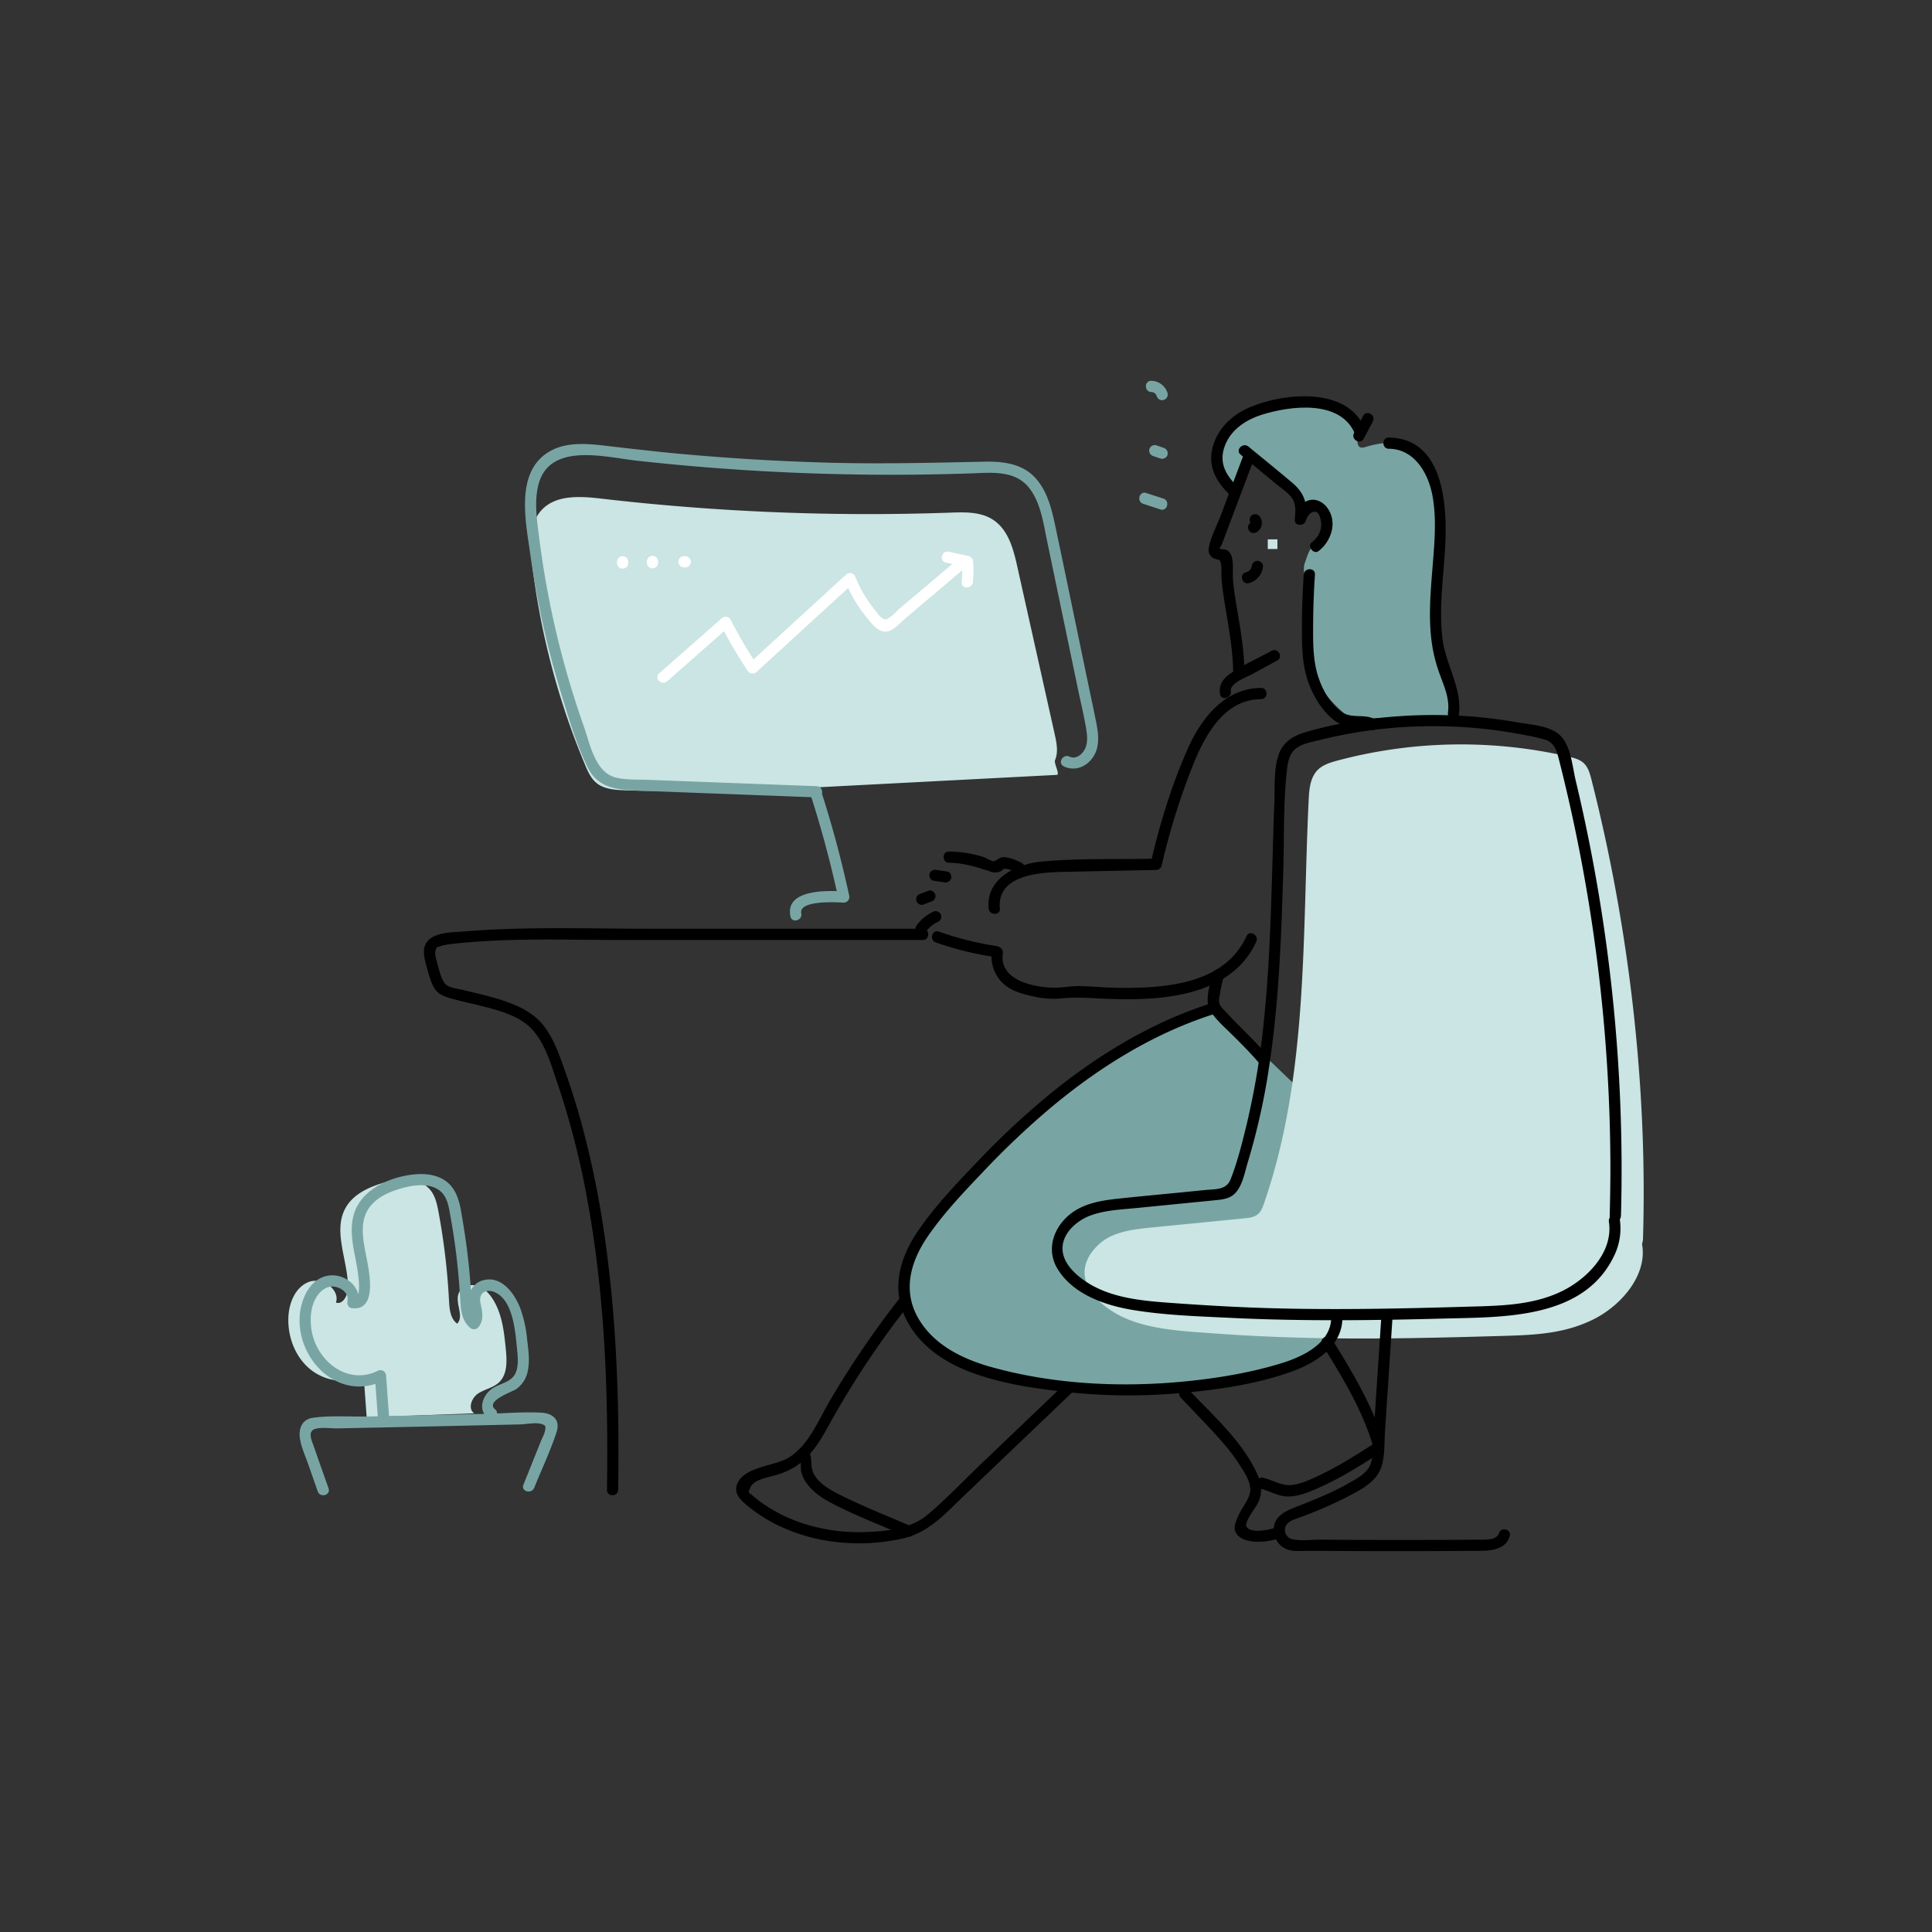 <svg viewBox="0 0 1000 1000" width="1000" height="1000" xmlns="http://www.w3.org/2000/svg"><rect x="0" y="0" width="1000" height="1000" fill="#333333" stroke="none"/><path d="M189.79 733.57l-1.57-21.51c-8.73 4.69-20.17 2.87-27.8-3.46s-11.48-16.54-11.17-26.44c.23-7.45 3.38-15.62 10.26-18.5s16.6 3.46 14.39 10.58c3.8 1.15 6.24-4.09 6.22-8.06-.06-14.09-8.16-29.29-1-41.41 3.9-6.59 11.4-10.13 18.72-12.37 8.57-2.63 19.4-3.33 25 3.68 2.52 3.15 3.4 7.27 4.14 11.24a350.44 350.44 0 015.43 45.9c.22 4.36.69 9.35 4.23 11.9 3.73-3.87-1.15-10.55.73-15.59 1.29-3.46 5.67-5 9.25-4.1s6.38 3.77 8.37 6.88c4.93 7.66 5.95 17.12 6.83 26.19.59 6 .85 12.88-3.52 17-3 2.83-7.43 3.53-10.87 5.81s-5.4 8-1.92 10.23" fill="#cae5e3"/><path d="M475.88 659.41a474.73 474.73 0 00-46.46 65.8c-5.88 10.06-10.95 23.08-21.35 29.36-7.25 4.38-23.78 4.57-26.75 14.23-1.44 4.69 2.54 8.12 5.81 10.77a79.37 79.37 0 0014.92 9.63 93.7 93.7 0 0031.26 9 103.76 103.76 0 0033.57-1.79c13.62-3 21.83-12.42 31.56-21.72l71.75-68.53c2.7-2.59-1.4-6.69-4.11-4.1l-57.4 54.82c-9.45 9-18.57 18.7-28.56 27.13-8.92 7.54-22.19 8.74-33.47 9a93.5 93.5 0 01-31.65-4.7 79.59 79.59 0 01-14.15-6.3 76.78 76.78 0 01-6.53-4.17 65.6 65.6 0 01-3.12-2.37c-.81-.66-1.6-1.33-2.38-2q-2.1-1-.6-3c1.09-4.66 9.67-5.79 13.73-7.07a37.15 37.15 0 0012.69-6.4c8.2-6.67 12.79-16.7 17.94-25.68a465.52 465.52 0 0147.42-67.8c2.38-2.85-1.7-7-4.11-4.11z"/><path d="M692 681.81l7.29-92.43-70.43-67.67c-56 17.22-103 59.41-141 104-10.15 11.88-20.54 25.52-20.05 41.13.41 13.15 8.86 25.07 19.67 32.56s23.8 11.15 36.68 13.83a297.17 297.17 0 00137.35-4c14.29-3.93 31.08-12.63 30.49-27.42zM644.15 242.36s-6.84 15-9.7 7.43-11.74-17.34.47-26.65 38-17.76 47.63-14.81 18.3 5.32 19.55 11.31-1.5 13.67 4.52 11.78 20.28-4.85 24.54 1.79 17.39 20.58 14.32 37.79-3 61.53 1.34 73.82 8.82 28.51-2.15 26.26-42.24 3.85-48.69-1.62-20-19.13-19.21-34.71-3-39.11-1.53-43 1.92-7 6-11.46c11-12-1.88-18.27-4.49-17.19a5.55 5.55 0 00-3.09 4s-4.68-14.72-12.2-20.31-10.67-6.45-10.67-6.45l-1.79-1.79" fill="#78a5a3"/><path d="M545.91 380l-19.47-87.23c-2.06-9.25-4.89-19.55-13.56-24.42-6.19-3.48-13.9-3.27-21.13-3a1198.83 1198.83 0 01-180.23-7.23c-10.26-1.19-22-2.11-29.63 4.39-7.9 6.71-7.75 18.18-6.61 28.1A387.78 387.78 0 00303 396.29c1.41 3.34 3 6.81 5.91 9.12 4 3.15 9.67 3.48 14.9 3.67 29.85 1.05 43.38-1.26 73.22-.21l150.05-7.8c1.6-.37-1.66-6-1-7.59 1.79-4.25.82-9.01-.17-13.48z" fill="#cae5e3"/><path d="M550.55 396.67c7.78 3.64 15.71-2.05 17.41-10 1-4.81.06-9.71-.9-14.45-1.39-6.85-2.85-13.68-4.28-20.52-5.5-26.38-10.92-52.78-16.5-79.15-1.84-8.66-4-17.9-10-24.75-6.76-7.76-16.74-9-26.48-8.84-26 .55-52 1.23-78.09.59q-39.82-1-79.54-4.63c-13.24-1.22-26.43-2.77-39.64-4.3-9.25-1.07-19.64-1.83-28 3-18 10.36-12.47 36-10.13 52.75A466.94 466.94 0 00290.48 359c3.93 12.79 7.82 26.33 13.77 38.36 5.59 11.3 16.68 11.53 27.88 11.95l90.61 3.42c3.73.14 3.73-5.66 0-5.8L352 404.27l-16.92-.64c-5.35-.2-11.16.13-16.39-1.19-10.69-2.69-13.28-17.33-16.49-26.44a468.77 468.77 0 01-17.56-63.64q-3.33-16.49-5.45-33.2c-1.14-9-2.76-18.76-.63-27.76 5.4-22.84 34.49-14.78 51.08-12.95q34.23 3.79 68.63 5.61 34.88 1.84 69.82 1.65 17.21-.09 34.42-.68c10.2-.35 22.3-1.78 29.65 6.89 6.62 7.81 7.93 19.36 10 29l7.94 38.1 8.15 39.09c1.33 6.34 2.89 12.68 3.94 19.07.52 3.2.91 6.75-.34 9.83s-4.68 6.3-8.32 4.6c-3.37-1.57-6.32 3.43-2.93 5z" fill="#78a5a3"/><path d="M850.39 641.81c2.47-79-7.15-161.78-26.69-238.41-.78-3.06-1.68-6.29-4-8.43-2.05-1.91-4.89-2.65-7.62-3.29a248.29 248.29 0 00-119.86 2c-3.67 1-7.49 2.15-10.18 4.84-3.88 3.9-4.41 9.92-4.67 15.41-3.4 70.28-.07 142.49-23.14 209-.7 2-1.49 4.14-3.13 5.52-1.88 1.59-4.51 1.9-7 2.15l-48.53 4.79c-9.78 1-20.37 2.3-27.36 9.19-12.36 12.18-6.88 25.06 7.79 34.31s35 10 52.34 11.28c52.82 3.8 97.09 2.82 151.13 1.25 16.16-.47 31-1.35 45.45-8.61s27.86-23 25-38.86" fill="#cae5e3"/><path d="M643.69 235.43L631.76 267c-1.94 5.1-4.85 10.61-6 15.94-.6 2.82.22 5.18 3 6.24 1.84.7 2.49 0 3.08 2.14.65 2.4.2 5.74.43 8.28.43 5 1.17 9.9 2 14.82 1.79 10.92 3.81 21.72 4 32.83 0 3.73 5.86 3.74 5.81 0-.14-10.15-1.74-20.09-3.45-30.07-1-5.54-1.88-11.09-2.41-16.69-.39-4 .55-9.46-1-13.25a5.21 5.21 0 00-2.14-2.47c-.76-.47-3.85-.55-4.24-1 .74.88 2.81-5.3 3.15-6.2l3.07-8.11L649.28 237c1.33-3.5-4.28-5-5.59-1.54z"/><path d="M647.62 271.13c-.09-.12-.32-.46-.14-.13-.08-.14-.18-.54-.11-.18v-.22c-.06.54.13-.49 0-.12a1.21 1.21 0 010 .18c0 .15 0 .12.06-.09s.1-.23 0-.09a1.29 1.29 0 01-.09.16c-.24.29.39-.42.12-.16s.59-.37.07-.06a2.9 2.9 0 102.93 5 5.42 5.42 0 002.56-3.59 5.66 5.66 0 00-1.28-4.82 2.92 2.92 0 00-4.11 0 3 3 0 000 4.11zM839 629.49a866.57 866.57 0 00-23.46-225.66c-1.7-7.13-2.44-17.89-8.07-23.24-5.21-5-15-5.46-21.67-6.64a251.74 251.74 0 00-55.5-3.59c-18.29.85-36.92 3.45-54.52 8.59-6.31 1.85-11.57 5-13.87 11.46-2.66 7.46-2 16.38-2.29 24.18-1.44 37.75-1.51 75.61-5.37 113.23a402.58 402.58 0 01-9.51 56.37c-2.18 8.78-4.46 17.82-7.8 26.24-2.22 5.58-7.78 5-12.91 5.5l-15.53 1.54c-9.57.94-19.16 1.83-28.73 2.84-7.19.76-14.55 1.73-21.08 5.05-11.76 6-18.6 19.9-11.08 31.79 8.09 12.85 24.26 18.47 38.51 20.85 16.93 2.82 34.44 3.33 51.55 4.16 36.66 1.76 73.36 1.29 110 .31 30.73-.81 72.18.35 87.82-32.52a32.24 32.24 0 002.87-19.11c-.55-3.68-6.14-2.12-5.59 1.54 2.34 15.5-10.86 29.13-23.65 35.59-15.43 7.8-33 7.9-49.88 8.38-34.12 1-68.27 1.74-102.4.74-16.9-.49-33.77-1.48-50.64-2.7-15.13-1.1-31.59-2.49-44.5-11.28-5.7-3.88-12-9.89-11.74-17.4.32-7.81 7.58-14 14.39-16.54 7.5-2.79 15.79-3.1 23.68-3.88l27.18-2.69c4.52-.45 9.06-.88 13.58-1.34 3-.31 6.18-.55 8.8-2.24 5.25-3.37 6.55-11.85 8.23-17.32A348 348 0 00657 551.47c5.1-33.92 6.27-68.24 7.26-102.48.49-17-.07-34.6 2-51.53.48-4 1.59-8.12 5.13-10.5 3.35-2.24 7.94-3 11.79-3.95a239 239 0 0126.14-5 247.85 247.85 0 0152.58-1.34 240.75 240.75 0 0126.89 3.71 96.54 96.54 0 0110.93 2.47c5.1 1.64 6.13 6.12 7.31 10.77a862.51 862.51 0 0126.51 209.79q0 13-.38 26.06c-.11 3.73 5.69 3.73 5.8 0zM647.91 293.15c0-.26-.34.94-.25.75a3.89 3.89 0 01-.66 1.1 4.14 4.14 0 01-2.11 1.23c-3.62.91-2.09 6.51 1.54 5.6a9.88 9.88 0 007.3-8.63c.2-1.55-1.47-2.9-2.9-2.9a3 3 0 00-2.9 2.9z"/><path d="M775.79 793.67c-1.15 3.67-7.1 3.22-10.09 3.25-4.65.05-9.31.07-14 .1q-14 .08-27.93.08t-27.9-.1l-13-.07c-4.31 0-9.44.74-13.65-.19a4.87 4.87 0 01-4.1-5.53c.53-3.85 5.16-4.85 8.24-6a223.51 223.51 0 0022.34-9.6c5.92-3.09 13.2-6.46 17.17-12.09 4.35-6.18 3.48-15.38 4-22.57l3.92-59.45c.24-3.73-5.56-3.71-5.81 0l-4 60.41c-.33 5 .14 11.09-1.58 15.88s-6.88 7.35-11 9.74c-9 5.23-18.59 8.85-28.24 12.74-5.27 2.13-10.56 4.61-10.85 11a10.77 10.77 0 007.24 10.81c3.55 1.14 7.7.59 11.36.62q8.48.06 17 .1 16 .07 31.92.06 18 0 35.92-.15c6.81 0 16.18.44 18.67-7.54 1.12-3.57-4.48-5.1-5.59-1.54z"/><path d="M661.19 284.17h-5v-5h5z" fill="#cae5e3"/><path d="M477.71 480.71H335.4c-31.56 0-63.46-1.2-95 1.4-6.52.53-19.25.1-20.82 8.74-.5 2.79.4 6.66 1.2 9.35 1 3.56 2 7.73 3.85 10.95 1.9 3.4 5.13 4.6 8.71 5.61 5 1.42 10.07 2.48 15.1 3.75 9.4 2.36 20.54 5.09 27.26 12.6s9.72 18.43 12.91 27.8a424.7 424.7 0 0115.46 60.41c9 49.33 10.87 99.76 10.09 149.81-.06 3.73 5.74 3.73 5.8 0 .68-42.9-.69-85.92-6.61-128.46a485.21 485.21 0 00-12.15-60.4q-3.81-14-8.67-27.7c-2.92-8.21-5.81-16.94-11.29-23.85-5.26-6.65-13-10.22-20.92-12.86-4.45-1.49-9-2.64-13.56-3.74l-7.2-1.74c-2.45-.61-6.39-1-8.43-2.51-2.65-1.92-3.84-8.05-4.76-11.21s-2.11-6.68.4-8.9c-1.09 1 1.83-.29 2.66-.47a63.06 63.06 0 017.11-1c28.11-2.92 56.83-1.75 85-1.75h156.1c3.74 0 3.75-5.81 0-5.81z"/><g fill="#78a5a3"><path d="M419.69 411.8q8.42 26.28 14.25 53.27l2.8-3.68c-8.56-.47-30.54-1.19-27.61 12.95.76 3.65 6.36 2.1 5.6-1.55-1.46-7 18.5-5.79 22-5.59a2.94 2.94 0 002.8-3.68q-5.84-27-14.26-53.27c-1.13-3.54-6.74-2-5.59 1.55zM276.55 770c3.81-9.5 8.36-19 11.52-28.74 2-6.09-1.62-9.67-7.73-10.05-9.45-.57-19.25.39-28.72.6l-30.48.68-30.48.69c-9.36.21-19.47-.66-28.72.67-5.63.81-7.46 5.53-6.69 10.72.65 4.38 2.63 8.62 4.09 12.78l5.12 14.59c1.23 3.5 6.84 2 5.6-1.55-2.56-7.29-5.17-14.57-7.69-21.88-1-2.82-3.36-7.64.76-8.91 3.36-1 8.26-.19 11.8-.27l47.19-1 47.19-1.06c3-.07 8.13-1.16 11-.2 2.1.69 2.28 1.06 1.77 3.6-.36 1.8-1.47 3.67-2.16 5.39l-9 22.45c-1.39 3.47 4.22 5 5.6 1.54zM595.92 202.9a3.13 3.13 0 011.72.58 3.2 3.2 0 011.07 1.51 2.9 2.9 0 105.6-1.54 9 9 0 00-8.39-6.35c-3.73-.09-3.73 5.71 0 5.8zM602.33 231.81l-3.86-1.32a2.92 2.92 0 00-3.57 2 3 3 0 002 3.57l3.86 1.31a2.92 2.92 0 003.57-2 3 3 0 00-2-3.57zM602.18 258.08l-8.92-2.91c-3.56-1.16-5.09 4.44-1.55 5.6l8.92 2.91c3.56 1.16 5.09-4.45 1.55-5.6z"/></g><path d="M642.1 235.26l18.15 15c2.62 2.16 5.72 4.22 7.92 6.83 2.85 3.37 2.38 7.67 2 11.76-.34 3.42 4.71 3.7 5.7.77.72-2.1 2.2-5 5-4.73 2.24.24 3 5 3 6.55a11.44 11.44 0 01-4.88 9.22c-2.58 2 .9 6.58 3.51 4.56 6.68-5.16 9.91-15.11 4.47-22.43-2.1-2.82-5.65-4.81-9.24-3.91-4.31 1.07-6.18 5.41-7.47 9.2l5.7.77c.82-8.24-.72-13.57-7.06-18.95-7.48-6.33-15.13-12.49-22.68-18.74-2.86-2.36-7 1.73-4.11 4.11zM674.81 297.4c-.65 9.82-1 19.65-.94 29.48 0 9 .31 18.13 3.46 26.63 2.58 6.95 6.7 13.95 12.5 18.69a19.24 19.24 0 007.74 4c3.69.84 8.06-.75 11.39 1.24s6.14-3.1 2.93-5c-5.49-3.28-11.94-.19-17.35-3.9-6.34-4.34-10.61-12.58-12.68-19.77-2.38-8.34-2.22-17.2-2.18-25.8s.37-17 .93-25.55c.25-3.73-5.56-3.71-5.8 0z"/><path d="M641.1 252.45c-6.43-6.17-10.51-12.75-7.11-21.74 3.19-8.44 11-13.49 19.25-16.08 14.67-4.58 40.11-7.84 47.86 9.4 1.53 3.41 6.53.46 5-2.93-9.4-20.9-41.07-17.71-58.51-10.6-9.09 3.71-16.7 10.38-19.65 20-3.27 10.63 1.53 18.88 9 26.08 2.69 2.59 6.8-1.51 4.1-4.1z"/><path d="M705.57 215.24l-4.73 8.92c-1.75 3.3 3.26 6.23 5 2.93l4.73-8.92c1.75-3.3-3.26-6.23-5-2.93zM718.87 232.26c13.55.19 20.65 13.11 22.7 25 2.13 12.4.78 25.35-.21 37.8s-2 25-.29 37.43a78.8 78.8 0 004.09 16.37c2.31 6.37 5.31 12.91 4.3 19.86-.53 3.65 5.07 5.23 5.6 1.54 2-13.66-6.76-26.17-8.42-39.55-1.85-14.92.23-30 1.22-44.91 1.41-21.16.72-58.9-29-59.31-3.74-.06-3.74 5.75 0 5.8zM658.18 336.85c-6.9 3.76-14.34 7.12-20.89 11.47-4 2.64-6.64 6-5.79 10.9.63 3.67 6.22 2.11 5.59-1.55-.68-4 8.49-7.35 10.95-8.69l13.07-7.12c3.29-1.78.36-6.8-2.93-5z"/><path d="M517.53 470.28c-1.69-17.57 20.85-18.73 33-19l47.91-1a3 3 0 002.8-2.13 354.59 354.59 0 0116.49-52.71c6.16-15.3 16.15-33.45 35-33.57 3.73 0 3.74-5.83 0-5.81-18.6.12-30.74 15.42-37.72 31-8.51 19-14.68 39.25-19.37 59.53l2.8-2.13c-19.49.4-39.37-.3-58.79 1.42-13.18 1.16-29.43 8.54-27.92 24.36.36 3.68 6.17 3.72 5.81 0zM479.29 482.19a16.39 16.39 0 016.48-5.18 2.93 2.93 0 001.05-4 3 3 0 00-4-1 22 22 0 00-8.56 7.26 2.92 2.92 0 001 4 3 3 0 004-1zM477.77 468.25l4.33-1.64a3 3 0 002-3.57c-.44-1.38-2.05-2.61-3.57-2l-4.33 1.64a2.91 2.91 0 001.55 5.6zM483.15 455.86l5.59.81a3 3 0 003.57-2c.38-1.37-.46-3.35-2-3.57l-5.6-.82a3 3 0 00-3.57 2c-.37 1.36.47 3.34 2 3.57z"/><path d="M491.22 446.55c7.65.15 14.09 2.15 21.25 4.5a6.64 6.64 0 005.74-.21c.67-.32.76-1 1.54-1.12 1.83-.3 4.45 1.07 6 1.82 3.35 1.62 6.3-3.38 2.93-5-2.83-1.37-6.08-2.82-9.29-2.85-2.21 0-3.73 2-5 2.07s-4-1.74-5.28-2.15a56.71 56.71 0 00-5.89-1.56 64.54 64.54 0 00-12-1.3c-3.73-.07-3.73 5.73 0 5.81zM513.43 491.94a19.26 19.26 0 004.05 15.21c4.27 5.29 10.65 7.13 17.07 8.51a45.44 45.44 0 0014.5 1.15c8.26-.91 16.17-.11 24.44.2 27.29 1 63.52-.91 76.75-29.57 1.55-3.37-3.45-6.32-5-2.93-11.6 25.12-42.16 27-66.21 26.79-6.76-.05-13.47-.78-20.22-.9-4.71-.09-9.34 1-14 .81-10.26-.3-27.72-4-25.75-17.73.52-3.65-5.07-5.23-5.6-1.54z"/><path d="M627.85 503.79c-1.52 5.48-4.65 14.45-1.25 19.68 3.15 4.86 8.1 9 12.18 13.1 4.55 4.55 9.08 9.1 13.2 14 2.39 2.88 6.48-1.25 4.1-4.1-6.55-7.87-14.23-14.67-21.13-22.22-1.29-1.41-3.32-3.09-3.82-4.94-.42-1.54.1-3.67.34-5.21a78.37 78.37 0 012-8.81c1-3.6-4.6-5.14-5.6-1.54z"/><path d="M628.1 518.92c-31.35 9.78-59.66 26.92-85 47.63a409.2 409.2 0 00-36.39 33.9c-11.23 11.72-22.88 23.85-32 37.36-8.43 12.56-13 27.58-7 42.15 5.89 14.23 18.53 23.78 32.47 29.4 16.25 6.55 34.32 9.22 51.64 11.12a297.25 297.25 0 0057.06.75c19.67-1.63 40.4-4.46 59.07-11.07 12.76-4.51 27-13.17 26.88-28.35 0-3.74-5.82-3.74-5.8 0 0 13.51-14.76 20.42-25.83 23.82-16 4.91-33 7.73-49.65 9.37-33.23 3.29-68.16 1.59-100.43-7.41-14.85-4.14-29.7-11.36-37.75-25.14-8.36-14.34-4.08-29.46 4.77-42.39 8.45-12.35 19.16-23.49 29.45-34.31a422 422 0 0132.45-30.85c25.81-21.93 55-40.25 87.52-50.39 3.55-1.11 2-6.71-1.55-5.59zM484.4 487.8a161.06 161.06 0 0029.67 7.42c3.65.55 5.23-5 1.54-5.6a160.46 160.46 0 01-29.67-7.42c-3.53-1.25-5.05 4.36-1.54 5.6zM413.62 755c1.31.56.74 5 1 6.4a17.33 17.33 0 003.15 6.66c3.25 4.43 8.07 7.57 12.88 10.08 12.33 6.43 25.56 11.43 38.29 17 3.39 1.49 6.34-3.51 2.93-5-12.48-5.48-25.33-10.49-37.51-16.63-5.35-2.7-12.39-6.64-14-12.95-1-3.79.66-8.66-3.84-10.58-3.4-1.45-6.36 3.55-2.93 5z"/><path d="M611.18 723.45c6.76 7.13 13.68 14.15 20.21 21.49a103.21 103.21 0 019.55 12.22c2.51 3.86 6.39 9.44 6.21 14.16-.15 4.33-4.15 8.68-5.93 12.68-1.18 2.71-3.09 6.27-1.6 9.2 3.16 6.19 15.11 5.19 20.43 3.61 3.57-1.06 2.05-6.67-1.54-5.6-2.81.83-11.82 2.54-13.42-1.27-.87-2.07 4.16-8.77 5.27-10.68 4.19-7.19 2.36-12.86-1.38-19.9-8.14-15.32-21.89-27.56-33.69-40-2.58-2.72-6.68 1.39-4.11 4.11zM684.41 696.09c10.18 16.38 20.34 32.91 26 51.47 1.09 3.56 6.7 2 5.6-1.54-5.81-19-16.14-36-26.59-52.86-2-3.16-7-.25-5 2.93z"/><path d="M652.31 770.49c5 1.21 9.26 4.15 14.56 4.11s10.3-2.17 15-4.21c11.25-4.85 21.61-11.41 31.92-18 3.14-2 .23-7-2.93-5-8.73 5.61-17.52 11.2-26.86 15.71-4.53 2.19-9.42 4.56-14.42 5.42-5.85 1-10.28-2.32-15.69-3.62-3.63-.88-5.18 4.72-1.55 5.59z"/><g fill="#fff"><path d="M345.32 352.64l32.34-28.47-4.55-.59A252.13 252.13 0 00387 347.24a3 3 0 004.56.59l50.52-46.31-4.85-1.29a71.76 71.76 0 0010.5 18.27c2.88 3.61 7.42 10.36 12.9 7.94 3.2-1.42 5.94-4.64 8.56-6.85l10.63-9L501 292.67c2.86-2.41-1.26-6.5-4.1-4.1l-31.11 26.27c-1.76 1.48-5.46 5.88-7.68 5.7s-4.51-3.88-5.82-5.51a64.62 64.62 0 01-9.53-16.34c-.82-2-3.11-2.87-4.85-1.28l-50.51 46.31 4.55.59a252.13 252.13 0 01-13.86-23.66 2.94 2.94 0 00-4.56-.59l-32.35 28.47c-2.81 2.48 1.31 6.57 4.11 4.11z"/><path d="M489.53 291.16l10.47 2.27-2.13-2.8a61.11 61.11 0 01-.12 10.65c-.35 3.71 5.45 3.69 5.81 0a62.1 62.1 0 00.11-10.65 3 3 0 00-2.13-2.79l-10.44-2.28c-3.64-.79-5.2 4.81-1.54 5.6zM319.36 290.79v.64a2.9 2.9 0 105.8 0v-.64a2.9 2.9 0 10-5.8 0zM340.64 291.43v-.64a2.91 2.91 0 10-5.81 0v.64a2.91 2.91 0 005.81 0zM353.86 293.69h.64a2.91 2.91 0 100-5.81h-.64a2.91 2.91 0 000 5.81z"/></g><path d="M201.4 733.57l-1.57-21.51a2.94 2.94 0 00-4.37-2.5c-15.39 7.58-31-4.78-34-20-1.29-6.56-.86-14.75 3.7-20.07 2.34-2.71 5.61-4.31 9.2-3.25 3.2.95 6.28 3.65 5.47 7.25-.31 1.38.41 3.34 2 3.57 14.43 2.1 8.88-20.84 7.47-28.14-1.5-7.92-3.2-16.92 1.88-23.92 4.38-6.05 12.45-9.05 19.46-10.64 6.46-1.47 15.15-1.81 19.28 4.45 2.13 3.23 2.64 7.48 3.32 11.22q1.2 6.63 2.14 13.32c1.3 9.28 2.19 18.63 2.74 28 .33 5.74.49 11.84 5.18 15.87a3 3 0 004.56-.58c2.06-2.71 2-5.73 1.47-9-.3-1.81-1-3.83-.78-5.67.44-3.63 4-4.43 6.94-3.36 10 3.67 11.2 20.27 12.06 29 .4 4.07 1 8.71-.49 12.61-2.11 5.39-8.16 5.65-12.38 8.56-4.65 3.22-7.49 10.59-2.51 14.8 2.84 2.39 7-1.69 4.1-4.11-5.18-4.38 8.76-9 11-10.51a15 15 0 006-9.83c1-5.18.19-10.62-.43-15.79a64.36 64.36 0 00-3.69-16.57c-3-7.5-9.64-16.55-18.95-14.14A9.79 9.79 0 00243 670c-.93 4.26 2.59 10.13-.12 13.71l4.56-.59c-3.44-3-3.24-7.59-3.49-11.77q-.39-6.74-1-13.45-1.23-12.86-3.39-25.61c-1.18-7-2-15.1-7.72-20.09-4.27-3.73-10.2-4.78-15.71-4.46-12.36.74-27.72 6.75-32.42 19.16-2.47 6.52-1.72 13.58-.55 20.3.47 2.69 5.65 25.07.28 24.29l2 3.57c2-8.69-6.54-15.83-14.95-14.87-10.12 1.17-14.88 12.42-15.38 21.36-1.27 22.78 20.72 44.19 43.31 33.07l-4.42-2.56 1.57 21.51c.27 3.71 6.08 3.74 5.81 0z" fill="#78a5a3"/></svg>